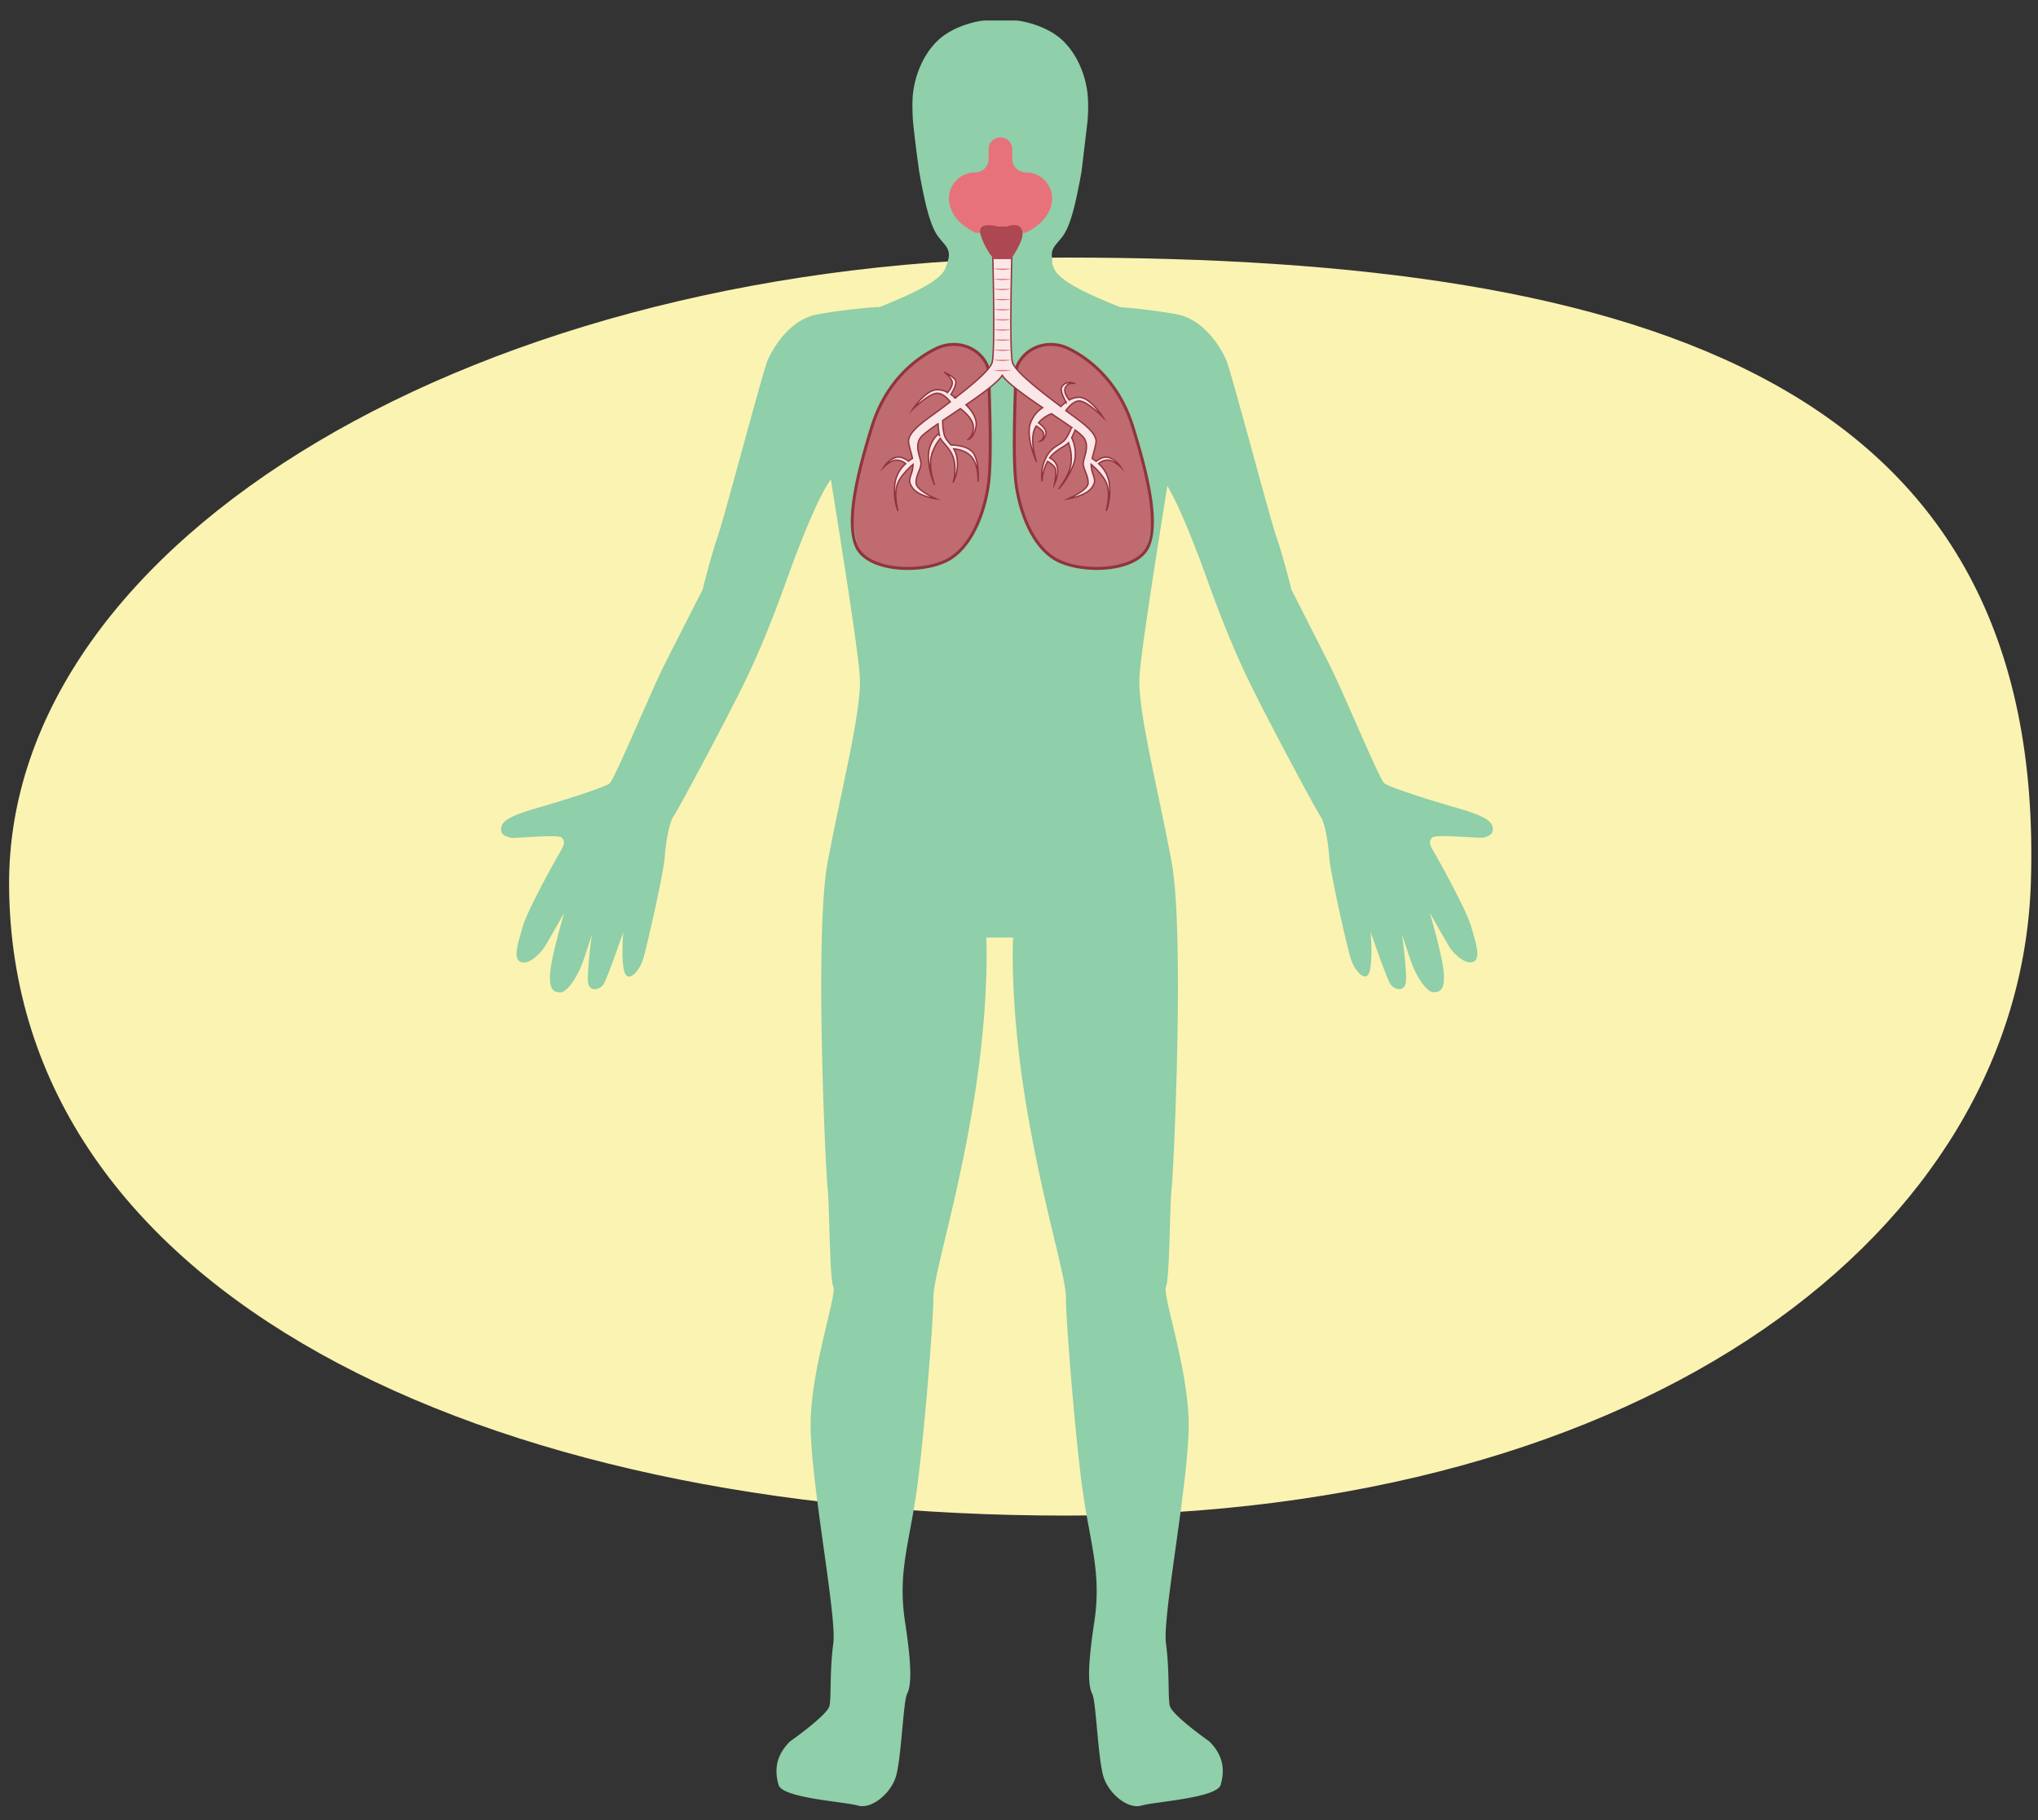 <svg xmlns="http://www.w3.org/2000/svg" xmlns:xlink="http://www.w3.org/1999/xlink" width="760" height="678.94" viewBox="0 0 760 678.94"><rect x="0" y="0" width="760" height="678.94" fill="#333333" stroke="none"/><defs><clipPath id="a"><path d="M380.22,134.81c3.76-6.15,11.8-8,18.28-4.79,7.69,3.76,18.77,12.31,24,29.37s9.6,34.65,5.82,44.09S405.17,214,395,209.31s-15.33-19.76-16.33-31.06.12-34.23.11-38.83A8.74,8.74,0,0,1,380.22,134.81Z" fill="none" stroke="#91343d" stroke-miterlimit="10" stroke-width="1.11"/></clipPath><clipPath id="b"><path d="M367.35,134.81c-3.77-6.15-11.8-8-18.28-4.79-7.69,3.76-18.77,12.31-24,29.37s-9.61,34.65-5.82,44.09,23.13,10.55,33.27,5.83,15.34-19.76,16.34-31.06-.12-34.23-.11-38.83A8.92,8.92,0,0,0,367.35,134.81Z" fill="none" stroke="#91343d" stroke-miterlimit="10" stroke-width="1.11"/></clipPath></defs><path d="M757.33,329.46C753.07,459,615.11,565.29,397.47,565.29S4.61,482.2,3.39,330.68C2.35,201.11,179.82,96.07,397.47,96.07S763.44,143.72,757.33,329.46Z" fill="#fbf3b2"/><path d="M405.41,46.44c.14-1.19.25-2.39.3-3.59.1-2.22.11-4.25,0-6-.35-7.39-3.52-16.19-9.5-21.82s-15.48-7.39-17.6-7.39h-11.2c-2.11,0-11.62,1.76-17.6,7.39s-9.15,14.43-9.5,21.82a76,76,0,0,0,.15,8.22c.73,7.71,2.3,18.79,2.3,18.79.23,1.33.47,2.66.72,4,2.11,10.91,3.87,17.24,6.68,20.76,2.45,3.06,3.83,4,3.69,7a19.09,19.09,0,0,1-1.57,5c-2.24,4.49-13,9.41-24.69,14.08l.05-.23a222.65,222.65,0,0,0-23,2.81c-9.38,1.88-15.48,10.79-18.3,16.89-1.68,3.64-16.42,59.59-18.76,66.16S262,220,262,220s-9.39,18.29-14.55,28.62-18.3,42.22-20.17,43.63-16.43,6.1-26.28,8.92-13.61,4.69-14.08,7.5,1.88,3.29,3.29,3.76,17.83-1.41,19.24,0,.93,2.81-.47,5.16-12.2,21.58-14.08,28.15-3.75,12.2-.47,13.14,7.51-3.76,8.92-6.1,7-12.2,7-12.2-4.69,15.95-5.16,22.05.94,7.51,3.76,7.51,6.57-6.57,8-10.32,3.76-11.27,3.76-11.27-1.88,14.08-1.41,17.83,4.22,2.82,5.63.94,7.51-19.7,7.51-19.7-.94,10.79.47,15,5.63-.47,7-5.16,7.51-31.44,8-38,1.88-13.13,3.28-15,22.06-40.35,28.16-53.49,10.32-24.4,14.54-36.13c4.08-11.34,11.24-29.7,15.95-36,3.87,24.22,10.25,64,10.8,73.76.7,12.67-7,42.23-12,69s-.7,116.12,0,121.75.7,33.78,2.11,36.6-7.74,28.85-8.44,49.26,9.85,73.2,8.44,83.76-.7,19.7-1.41,23.22-14.77,13.37-14.77,13.37c-5.64,5.63-5.64,11.26-4.23,16.19S315,672,319.93,673.45s12-4.22,14.08-10.55,2.81-28.16,4.22-31,2.11-8.45-.7-26.75,1.4-28.85,4.22-48.56,6.33-64,6.33-72.49,8.45-33.78,14.78-71.78,4.93-62.64,4.93-62.64h10s-1.41,24.63,4.93,62.64,14.78,63.34,14.78,71.78,3.51,52.79,6.33,72.49,7,30.27,4.22,48.56-2.11,23.93-.7,26.75,2.11,24.63,4.22,31,9.15,12,14.08,10.55,28.15-2.81,29.56-7.74,1.4-10.56-4.23-16.19c0,0-14.07-9.85-14.78-13.37s0-12.67-1.4-23.22,9.15-63.35,8.44-83.76-9.85-46.45-8.44-49.26,1.4-31,2.11-36.6,4.92-95,0-121.75-12.67-56.31-12-69c.53-9.43,6.52-47,10.41-71.34,4.62,7.73,10.71,23.45,14.36,33.57,4.22,11.73,8.45,23,14.55,36.13s26.74,51.61,28.15,53.49,2.81,8.45,3.28,15,6.57,33.32,8,38,5.63,9.38,7,5.16.46-15,.46-15,6.1,17.83,7.51,19.7,5.16,2.82,5.63-.94-1.41-17.83-1.41-17.83,2.35,7.51,3.76,11.27,5.16,10.32,8,10.32,4.23-1.41,3.76-7.51-5.16-22.05-5.16-22.05,5.63,9.85,7,12.2,5.63,7,8.91,6.1,1.41-6.57-.47-13.14-12.67-25.81-14.08-28.15-1.87-3.76-.46-5.16,17.82.47,19.23,0,3.76-.94,3.29-3.76-4.23-4.69-14.08-7.5-24.4-7.51-26.27-8.92-15-33.31-20.18-43.63S481.63,220,481.63,220s-3.29-13.14-5.63-19.71-17.09-62.52-18.77-66.16c-2.82-6.1-8.92-15-18.3-16.89a213,213,0,0,0-21.2-2.68c-11.64-4.63-22.22-9.52-24.45-14a16.2,16.2,0,0,1-1-2.74,1.21,1.21,0,0,0,.13-.77c-.71-4.23.7-4.93,3.52-8.45s4.57-9.85,6.68-20.76c.26-1.31.5-2.65.73-4Z" fill="#8fcfa9"/><g clip-path="url(#a)"><path d="M387.45,134.4c6.36-1.18,25.46,8.94,33.22,25.13s6.84,43.24,3.06,52.69-18.51,8.43-28.66,3.71-15.38-26.38-16.38-37.68.4-34.91,1.79-39.3S387.45,134.4,387.45,134.4Z" fill="#e18e87"/><path d="M389.2,122.78c7-1.18,26.05,13.83,34.55,30s7,44.56,2.89,54-25.07,10.55-36.19,5.82-11.61-29.8-12.7-41.1.44-34.92,2-39.3S389.2,122.78,389.2,122.78Z" fill="#bf6b70"/></g><path d="M380.22,134.81c3.76-6.15,11.8-8,18.28-4.79,7.69,3.76,18.77,12.31,24,29.37s9.6,34.65,5.82,44.09S405.17,214,395,209.31s-15.33-19.76-16.33-31.06.12-34.23.11-38.83A8.74,8.74,0,0,1,380.22,134.81Z" fill="none" stroke="#91343d" stroke-miterlimit="10" stroke-width="1.11"/><g clip-path="url(#b)"><path d="M360.12,134.4c-6.37-1.18-25.47,8.94-33.23,25.13s-6.83,43.24-3.05,52.69,18.51,8.43,28.65,3.71,15.39-26.38,16.39-37.68-.4-34.91-1.79-39.3S360.12,134.4,360.12,134.4Z" fill="#e18e87"/><path d="M358.37,122.78c-7-1.18-26.05,13.83-34.56,30s-7,44.56-2.88,54,25.07,10.55,36.19,5.82,11.61-29.8,12.7-41.1-.44-34.92-2-39.3S358.37,122.78,358.37,122.78Z" fill="#bf6b70"/></g><path d="M367.35,134.81c-3.77-6.15-11.8-8-18.28-4.79-7.69,3.76-18.77,12.31-24,29.37s-9.61,34.65-5.82,44.09,23.13,10.55,33.27,5.83,15.34-19.76,16.34-31.06-.12-34.23-.11-38.83A8.92,8.92,0,0,0,367.35,134.81Z" fill="none" stroke="#91343d" stroke-miterlimit="10" stroke-width="1.11"/><path d="M418,174.26a8.9,8.9,0,0,0-4.34-3.56c-1.95-.66-3.89.57-4.9,1.38-.57-.45-1.09-.81-1.48-1.06.34-1.69,1-3.4,1.41-5.78.74-3.91-6-8.16-11.22-12.08.95-1.32,3.08-3.86,5.29-3.59,3,.36,8.51,6,8.51,6s-4.44-7-8.51-7.36a7.08,7.08,0,0,0-4,1c-.7-.87-2.2-3-1.51-4.55,1.1-2.43,3.79-1.55,3.79-1.55s-3.64-1.54-5.14,1.33c-.67,1.28,1.05,4.5,1.65,5.55a17.59,17.59,0,0,0-1.95,1.65c-7.75-5.85-16.76-12.8-18-16.38-1.27-3.8-.25-40.63-.25-40.63h-7.14s1,36.83-.25,40.63c-1,2.93-7.23,8.14-13.73,13.15a15.92,15.92,0,0,0-1.61-1.26c.61-1,2.33-4,1.7-5.25-.76-1.54-4.08-3-4.08-3a8.79,8.79,0,0,1,2.68,3c.8,1.49-.81,3.61-1.56,4.48a7.65,7.65,0,0,0-4.18-1c-4.2.36-8.79,7.24-8.79,7.24s5.74-5.58,8.79-5.93c2.09-.24,4.12,1.84,5.2,3.18l-3.79,2.87c-5.34,4-12.49,8.43-11.73,12.46.45,2.38,1.08,4.09,1.41,5.78-.39.25-.91.61-1.48,1.06-1-.81-2.95-2-4.9-1.38a8.91,8.91,0,0,0-4.33,3.56s2.67-2.61,4.71-2.61a5.56,5.56,0,0,1,3.47,1.33,12.23,12.23,0,0,0-4,7.33c-.76,6.41,1.15,10.32,1.15,10.32s-1.78-6.17-.13-10.32c1.1-2.75,3.94-5.51,5.72-7.05a9.44,9.44,0,0,1-.11,1.47c-.51,3.33-2.29,4.27,0,7.36s8.67,4,8.67,4-7.14-3.08-7.4-5.69,1.53-5,1.79-7.12-2.8-6.65,0-10.21c.78-1,3.22-2.78,6.4-5a23.33,23.33,0,0,0,.59,4.69l-.36-1a11.36,11.36,0,0,0-3.83,8.19,27.65,27.65,0,0,0,2.3,11s-2.3-6.29-1.28-10.56a16.6,16.6,0,0,1,3.44-6.88c.9,1.9,4.59,4.39,5.23,8.9a16.8,16.8,0,0,1-.51,7.59,14.67,14.67,0,0,0,1.53-8.54,9.52,9.52,0,0,0-1.28-4c1.51.12,4.94.67,6.89,3.3,2.54,3.44,2.16,8.9,2.16,8.9s.64-5.7-1.27-9.85c-1.55-3.36-6.83-3.77-8.81-3.8-1.06-1.32-2.15-2.36-2.53-3.92a20.69,20.69,0,0,1-.55-5.2l6.59-4.44c1.2.91,4.48,3.61,4.79,6.32a5.9,5.9,0,0,1-1.79,5.1s1.92-.23,2.81-4.62c.7-3.45-2.37-6.9-3.73-8.22,6.13-4.19,11.93-8.43,13.54-11,1.75,2.8,8.41,7.53,15.07,12.06a11.35,11.35,0,0,0-4.61,5.93c-1.73,5.31,2.31,14.26,2.31,14.26s-2.95-8.51-.33-13c.07-.12.14-.24.22-.36,1.09.68,2.64,1.81,2.82,2.95a2.81,2.81,0,0,1-1.34,2.73s1.44-.12,2.11-2.48c.52-1.82-1.7-3.63-2.74-4.37a11.78,11.78,0,0,1,4.86-3.4c2.76,1.86,5.37,3.61,7.47,5.1a21.34,21.34,0,0,1-2,4c-1.73,2.73-5.48,2.74-7.66,7.57a14.57,14.57,0,0,0-1.33,8.57,17,17,0,0,1,2-7.38.41.41,0,0,1,.05-.09c1.1.65,2.81,1.85,3,3.05a21.69,21.69,0,0,1-.41,5.39,12.58,12.58,0,0,0,1.18-5.14,5.1,5.1,0,0,0-3-4.59c2.24-3.06,5.74-4.26,7-5.62a16,16,0,0,1,1,7.53c-.42,4.35-4.65,9.7-4.65,9.7a29,29,0,0,0,5.78-9.87,13.42,13.42,0,0,0-.92-9.26c.5-1,.95-2,1.28-2.86a18.29,18.29,0,0,1,3.05,2.6c2.81,3.56-.25,8.07,0,10.21s2,4.51,1.79,7.12-7.39,5.69-7.39,5.69,6.37-1,8.66-4,.51-4,0-7.36a9.44,9.44,0,0,1-.11-1.47c1.79,1.54,4.62,4.3,5.72,7.05,1.66,4.15-.13,10.32-.13,10.32s1.91-3.91,1.15-10.32a12.18,12.18,0,0,0-4-7.33,5.56,5.56,0,0,1,3.47-1.33C415.36,171.65,418,174.26,418,174.26Z" fill="#fae7e8" stroke="#91343d" stroke-miterlimit="10" stroke-width="0.51"/><path d="M382.4,86.82c6.54-3.15,9.12-7.28,9.83-11.14a9.8,9.8,0,0,0-9.75-11.39h0a5,5,0,0,1-5-5V55.63a4.34,4.34,0,0,0-4.34-4.34H373a4.33,4.33,0,0,0-4.33,4.34V59.3a5,5,0,0,1-5,5h0A9.79,9.79,0,0,0,354,75.68c.71,3.86,3.29,8,9.83,11.14Z" fill="#e8727b"/><path d="M372,84.49s-7.83-2.33-6.33,3a25.24,25.24,0,0,0,5,9.16H377s4.33-6.16,4.33-9.32-2.33-4.16-6-2.83Z" fill="#ad4751"/><path d="M370.53,100.2a12.25,12.25,0,0,0,6.62,0" fill="#e8727b"/><path d="M370.53,104a12.25,12.25,0,0,0,6.62,0" fill="#e8727b"/><path d="M370.53,107.76a12.33,12.33,0,0,0,6.62,0" fill="#e8727b"/><path d="M370.53,111.54a12.33,12.33,0,0,0,6.62,0" fill="#e8727b"/><path d="M370.53,115.32a12.33,12.33,0,0,0,6.62,0" fill="#e8727b"/><path d="M370.53,119.09a12.25,12.25,0,0,0,6.62,0" fill="#e8727b"/><path d="M370.53,122.87a12.33,12.33,0,0,0,6.62,0" fill="#e8727b"/><path d="M370.53,126.65a12.33,12.33,0,0,0,6.62,0" fill="#e8727b"/><path d="M370.53,130.43a12.33,12.33,0,0,0,6.62,0" fill="#e8727b"/><path d="M370.53,134.2a12.25,12.25,0,0,0,6.62,0" fill="#e8727b"/><path d="M370.53,138a12.25,12.25,0,0,0,6.62,0" fill="#e8727b"/></svg>